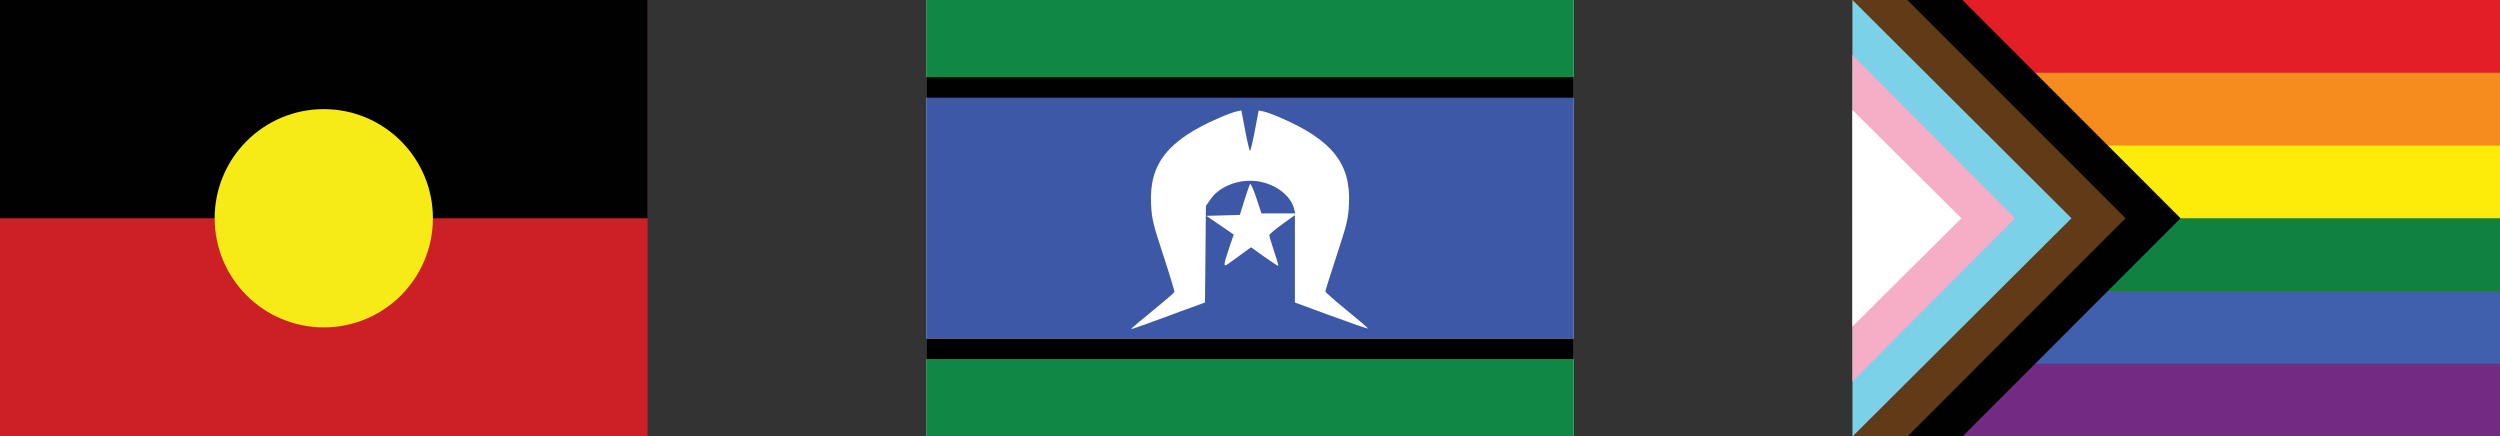 <?xml version="1.0" encoding="UTF-8"?>
<svg id="Layer_1" data-name="Layer 1" xmlns="http://www.w3.org/2000/svg" viewBox="0 0 1925.13 336.12">
  <rect x="0" y="0" width="1925.13" height="336.12" fill="#333333" stroke="none"/>
  <defs>
    <style>
      .cls-1 {
        fill: #f6eb16;
      }

      .cls-1, .cls-2, .cls-3, .cls-4, .cls-5, .cls-6, .cls-7, .cls-8, .cls-9, .cls-10, .cls-11, .cls-12, .cls-13, .cls-14, .cls-15 {
        stroke-width: 0px;
      }

      .cls-2 {
        fill: #613a18;
      }

      .cls-3 {
        fill: #732a83;
      }

      .cls-4 {
        fill: #3d58a7;
      }

      .cls-5 {
        fill: #108140;
      }

      .cls-6 {
        fill: #405fac;
      }

      .cls-7 {
        fill: #108843;
      }

      .cls-8 {
        fill: #cb2026;
      }

      .cls-9 {
        fill: #e31e26;
      }

      .cls-10 {
        fill: #7bd1e8;
      }

      .cls-11 {
        fill: #fdec09;
      }

      .cls-12 {
        fill: #fff;
      }

      .cls-13 {
        fill: #f6adc6;
      }

      .cls-14 {
        fill: #f78c1e;
      }

      .cls-15 {
        fill: #010101;
      }
    </style>
  </defs>
  <g>
    <rect class="cls-8" y=".01" width="498.65" height="336.09"/>
    <rect class="cls-15" y=".01" width="498.65" height="168.05"/>
    <circle class="cls-1" cx="249.33" cy="168.06" r="84.03"/>
  </g>
  <g>
    <rect class="cls-3" x="1426.48" y=".01" width="498.65" height="336.09"/>
    <rect class="cls-6" x="1426.48" y=".01" width="498.65" height="280.1"/>
    <rect class="cls-5" x="1426.48" y=".01" width="498.65" height="224.05"/>
    <rect class="cls-11" x="1426.48" y=".01" width="498.65" height="168.05"/>
    <rect class="cls-14" x="1426.48" y=".01" width="498.65" height="112.05"/>
    <rect class="cls-9" x="1426.48" y=".01" width="498.65" height="56"/>
    <polygon class="cls-15" points="1679.14 168.06 1623.15 224.08 1567.16 280.1 1511.18 336.11 1426.48 336.11 1426.48 0 1511.17 0 1567.16 56.02 1623.16 112.04 1679.14 168.06"/>
    <polygon class="cls-2" points="1636.79 168.06 1580.79 224.08 1524.8 280.1 1468.8 336.11 1426.48 336.11 1426.48 0 1468.79 0 1524.8 56.02 1580.8 112.04 1636.79 168.06"/>
    <path class="cls-10" d="M1426.48,336.12V0l168.67,168.06-168.67,168.06Z"/>
    <path class="cls-13" d="M1426.48,293.77V42.35l125.27,125.71-125.27,125.71Z"/>
    <path class="cls-12" d="M1426.48,84.69l83.9,83.37-83.9,83.37V84.69Z"/>
  </g>
  <g>
    <rect class="cls-12" x="713.23" y="0" width="498.66" height="336.11"/>
    <g id="layer1">
      <path id="path1360" class="cls-12" d="M874.31,251.11c.68-.62,7.62-6.31,15.43-12.65,7.81-6.34,14.66-11.92,15.23-12.4.57-.48-2.92-12.95-7.76-27.72-9.42-28.77-11.25-38.89-9.74-54.01,1.15-11.56,6.86-22.73,15.89-31.1,10.35-9.59,27.64-19.36,45.18-25.51l6.34-2.22,3.39,17.18c1.87,9.45,3.75,17.18,4.19,17.18s2.38-7.73,4.32-17.18l3.52-17.18,6.32,2.22c17.52,6.15,34.82,15.92,45.16,25.51,9.03,8.37,14.74,19.54,15.89,31.1,1.51,15.12-.32,25.24-9.74,54.01-4.84,14.76-8.33,27.23-7.76,27.72.57.48,7.42,6.06,15.23,12.4,7.81,6.34,14.75,12.03,15.43,12.65,1.21,1.1-1.78.06-36.72-12.84l-16.97-6.26v-36.37c0-40.99.19-40.02-9.4-48.46-13.46-11.86-36.87-11.86-50.33,0-9.58,8.45-9.4,7.48-9.4,48.46v36.37l-16.97,6.26c-34.95,12.89-37.93,13.93-36.72,12.84ZM946.58,193.19c2-5.92,3.62-11.36,3.59-12.08-.02-.72-4.44-4.37-9.82-8.11l-9.78-6.8,12.52-.62,12.52-.62,3.75-11.5,3.75-11.5,3.83,11.5,3.83,11.5,12.23.62,12.23.62-9.25,6.67c-5.09,3.67-9.45,6.83-9.69,7.03-.24.2,1.28,5.5,3.38,11.78,2.1,6.28,3.69,11.54,3.53,11.7-.16.16-4.71-2.92-10.1-6.85l-9.81-7.13-8.71,6.4c-4.79,3.52-9.37,6.8-10.18,7.28-.82.48.15-3.94,2.16-9.89ZM713.23,0,713.23,0"/>
      <path id="path1356" class="cls-4" d="M713.23,168.06v-92.68h498.66v185.36h-498.66v-92.68ZM901.1,242.73l26.8-9.8.36-37.18.36-37.18,3.62-5.22c7.14-10.31,22.88-16.06,37.23-13.59,13.37,2.3,24.64,11.11,27.09,21.19l.83,3.4h-25.98l-3.94-11.85c-2.17-6.52-4.33-11.38-4.8-10.81-.47.57-2.45,6.16-4.4,12.43l-3.54,11.39-12.87.35-12.87.35,10.51,7.21,10.51,7.21-3.59,10.63c-4.68,13.85-4.63,14.94.42,11.18,2.21-1.64,6.83-5.02,10.27-7.5l6.26-4.52,10.3,7.36c5.67,4.05,10.48,7.17,10.71,6.95s-1.26-5.33-3.29-11.35c-2.03-6.02-3.68-11.54-3.65-12.26s4.47-4.5,9.87-8.39l9.83-7.08v33.65s0,33.65,0,33.65l27.92,10.25c15.36,5.64,28.12,10.05,28.36,9.81.24-.24-7.05-6.52-16.19-13.96-9.15-7.43-16.63-14.02-16.64-14.63,0-.61,3.94-13.12,8.76-27.8,7.86-23.92,8.84-27.98,9.42-39.1,1.65-31.27-12.75-49.59-52.49-66.79-5.32-2.3-11.33-4.52-13.35-4.92l-3.69-.74-2.94,15.55c-1.62,8.55-3.29,15.55-3.72,15.55s-2.11-7-3.72-15.55l-2.94-15.55-3.69.74c-2.03.41-8.04,2.62-13.35,4.92-39.75,17.2-54.14,35.52-52.49,66.79.59,11.13,1.56,15.18,9.5,39.35,4.87,14.82,8.67,27.42,8.46,28.01-.21.59-7.33,6.73-15.82,13.65-8.49,6.92-15.98,13.17-16.66,13.88-1.58,1.66-2.7,2.03,29.26-9.66Z"/>
      <path id="path1354" class="cls-7" d="M713.23,306.46v-29.66h498.66v59.31h-498.66v-29.66ZM713.23,29.66V0h498.66v59.31h-498.66v-29.66Z"/>
      <path id="path1352" class="cls-15" d="M713.23,268.77v-8.03h498.66v16.06h-498.66v-8.03ZM713.23,67.35v-8.03h498.66v16.06h-498.66v-8.03Z"/>
    </g>
  </g>
</svg>